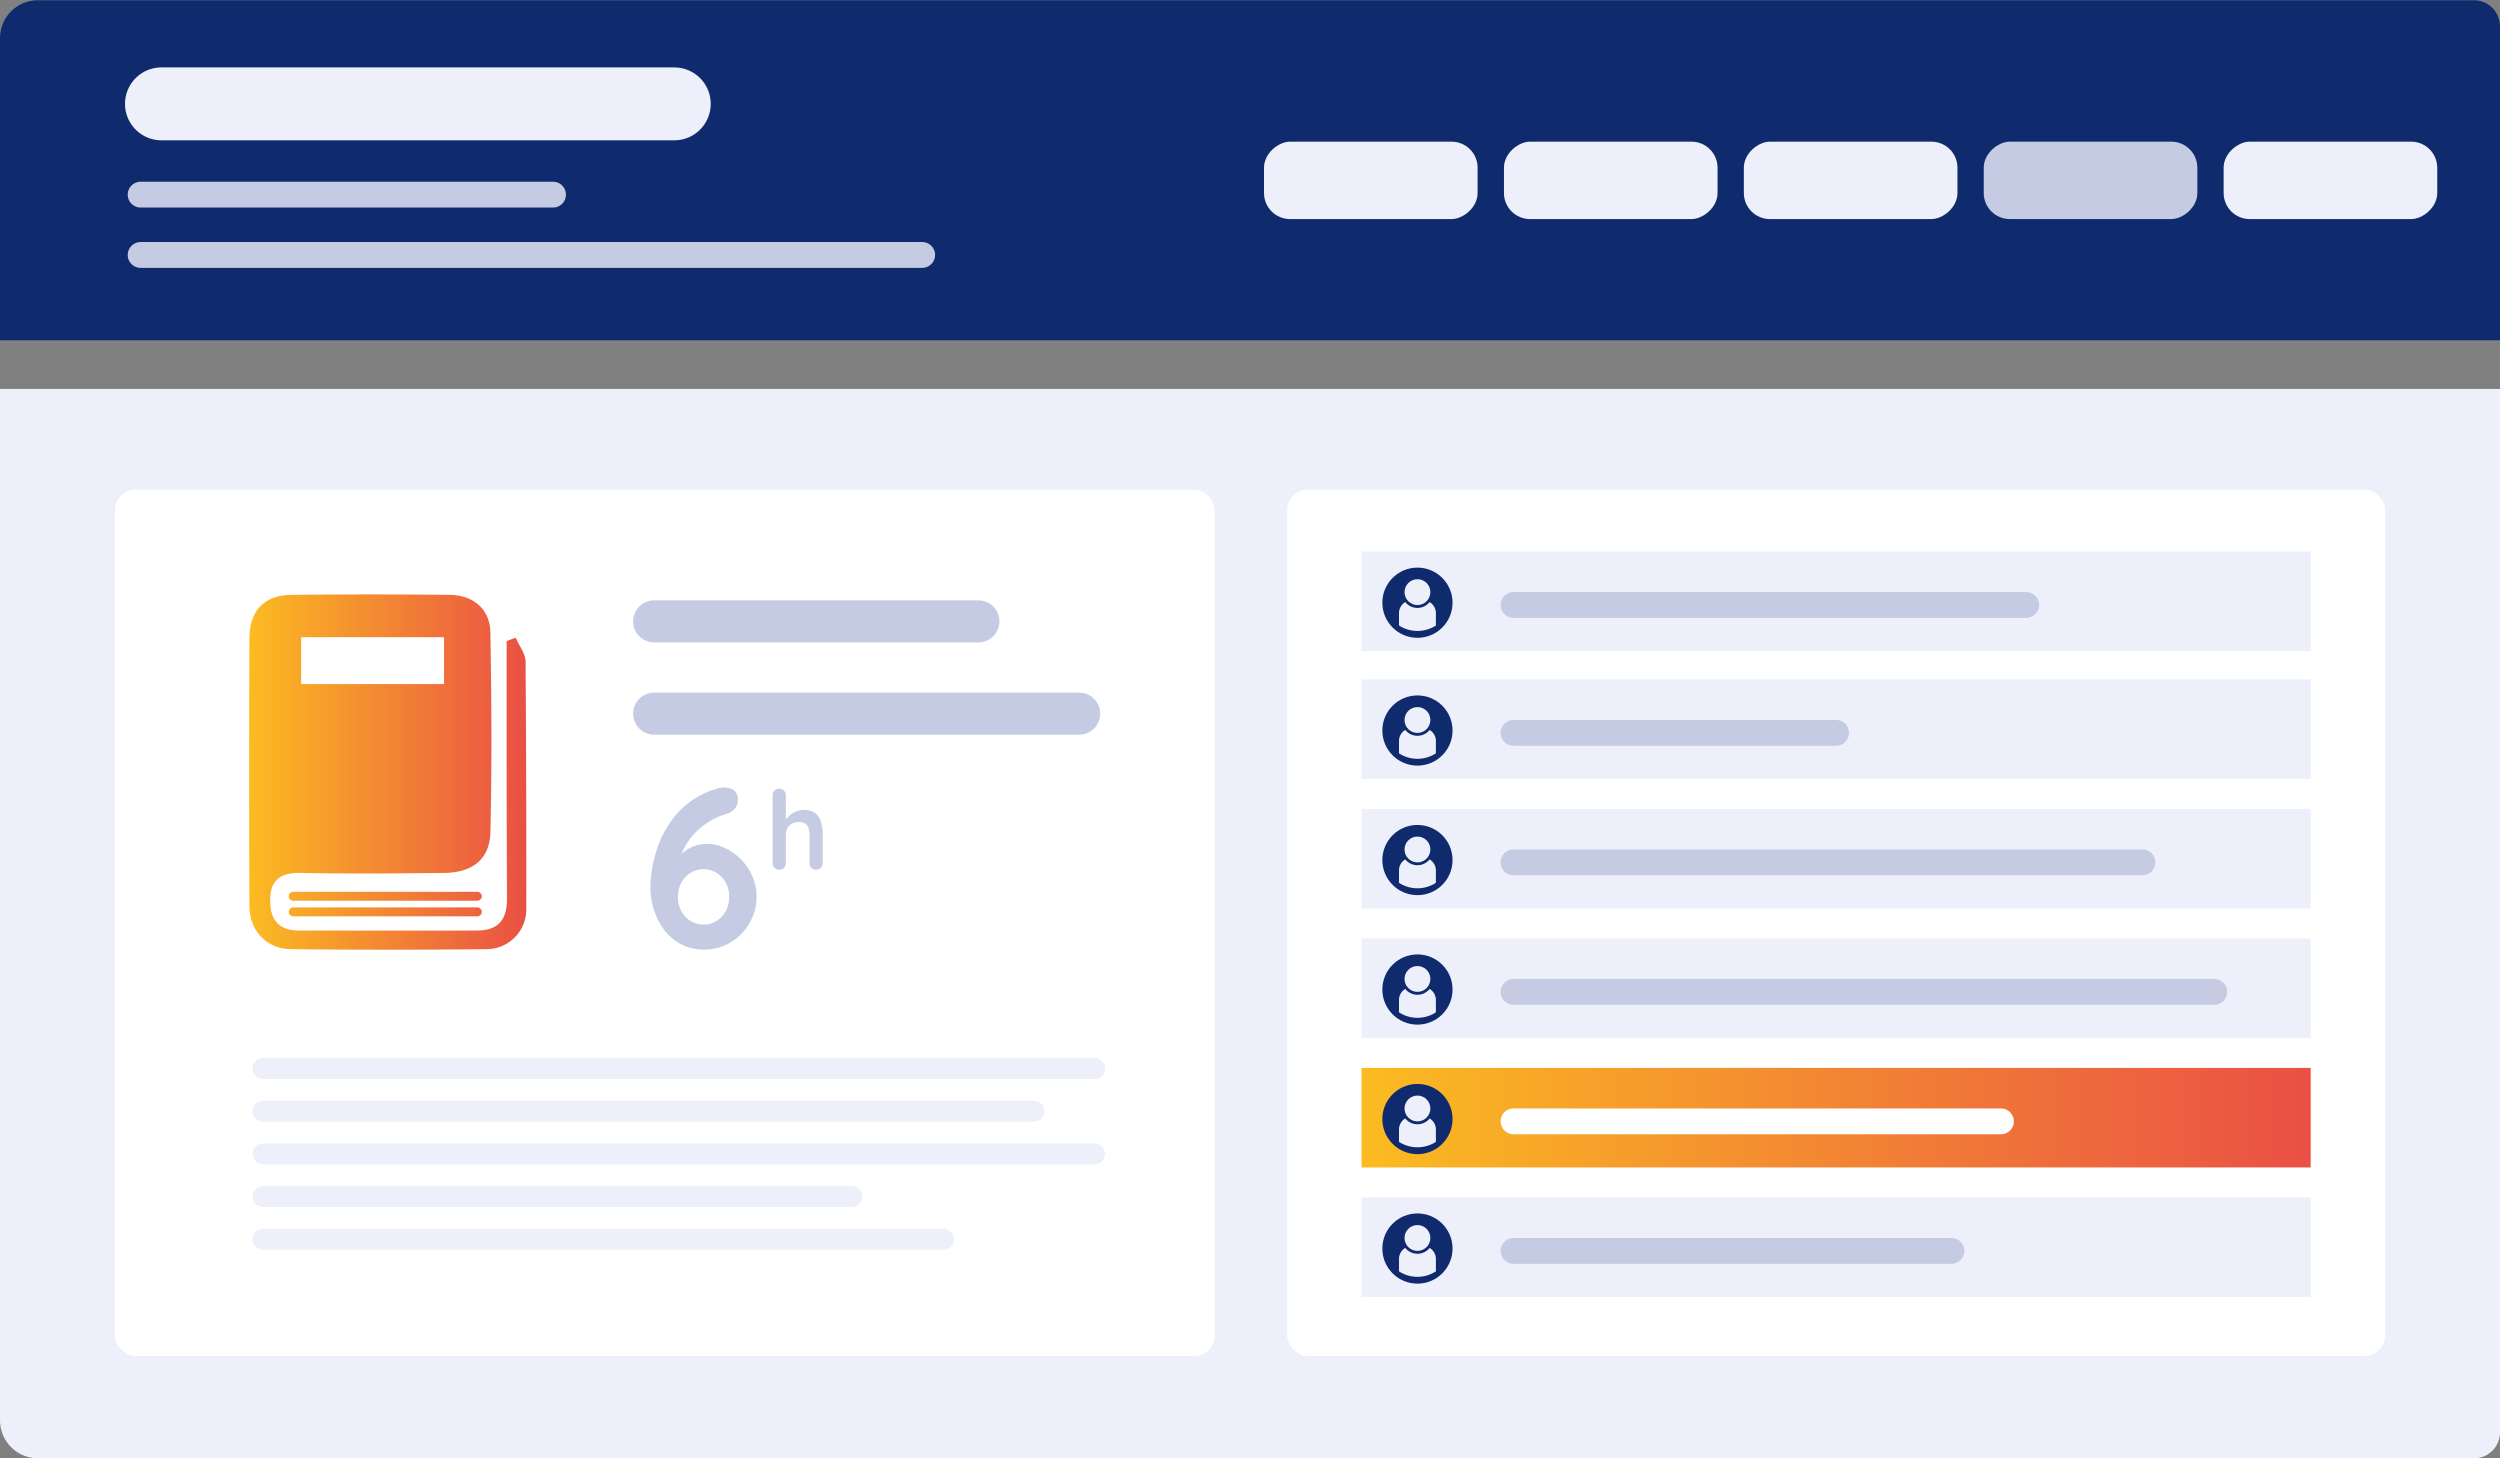 <svg xmlns="http://www.w3.org/2000/svg" xmlns:xlink="http://www.w3.org/1999/xlink" viewBox="0 0 480 280"><rect x="0" y="0" width="480" height="280" fill="#808080" stroke="none"/><defs><style>.cls-1{fill:#edf0fa;}.cls-2{fill:#0f2b6e;}.cls-11,.cls-3,.cls-4,.cls-7,.cls-9{fill:none;stroke-linecap:round;stroke-miterlimit:10;}.cls-3,.cls-7{stroke:#edf0fa;}.cls-3{stroke-width:14px;}.cls-4,.cls-9{stroke:#c4cbe3;}.cls-11,.cls-4{stroke-width:4.96px;}.cls-5{fill:#c4cbe3;}.cls-6{fill:#fff;}.cls-7{stroke-width:4px;}.cls-8{fill:url(#Dégradé);}.cls-9{stroke-width:8.08px;}.cls-10{fill:url(#Dégradé-2);}.cls-11{stroke:#fff;}</style><linearGradient id="Dégradé" x1="47.75" y1="148.31" x2="101.02" y2="148.31" gradientUnits="userSpaceOnUse"><stop offset="0" stop-color="#fbbb21"/><stop offset="1" stop-color="#ea5045"/></linearGradient><linearGradient id="Dégradé-2" x1="261.41" y1="214.59" x2="443.65" y2="214.59" xlink:href="#Dégradé"/></defs><g id="Structures"><path class="cls-1" d="M144.64-62.68h198a0,0,0,0,1,0,0v480a0,0,0,0,1,0,0H142.32a5,5,0,0,1-5-5V-55.36A7.32,7.32,0,0,1,144.64-62.68Z" transform="translate(62.68 417.32) rotate(-90)"/></g><g id="Contenus"><path class="cls-2" d="M0,0H480a0,0,0,0,1,0,0V58a7.28,7.28,0,0,1-7.28,7.28H5a5,5,0,0,1-5-5V0A0,0,0,0,1,0,0Z" transform="translate(480 65.33) rotate(180)"/><line class="cls-3" x1="31" y1="19.94" x2="129.46" y2="19.94"/><line class="cls-4" x1="27" y1="37.37" x2="106.18" y2="37.37"/><line class="cls-4" x1="27" y1="48.95" x2="177.06" y2="48.95"/><rect class="cls-1" x="255.77" y="14.13" width="14.86" height="41.01" rx="5" transform="translate(297.83 -228.57) rotate(90)"/><rect class="cls-1" x="301.83" y="14.13" width="14.86" height="41.01" rx="5" transform="translate(343.9 -274.63) rotate(90)"/><rect class="cls-1" x="347.9" y="14.13" width="14.86" height="41.01" rx="5" transform="translate(389.96 -320.7) rotate(90)"/><rect class="cls-5" x="393.96" y="14.13" width="14.86" height="41.01" rx="5" transform="translate(436.02 -366.76) rotate(90)"/><rect class="cls-1" x="440.02" y="14.13" width="14.86" height="41.01" rx="5" transform="translate(482.08 -412.82) rotate(90)"/><rect class="cls-6" x="22.07" y="94.02" width="211.15" height="166.33" rx="3.91" transform="translate(255.29 354.36) rotate(180)"/><rect class="cls-6" x="247.12" y="94.02" width="210.81" height="166.33" rx="3.91" transform="translate(705.06 354.36) rotate(180)"/><line class="cls-7" x1="50.49" y1="205.15" x2="210.16" y2="205.15"/><line class="cls-7" x1="50.49" y1="213.35" x2="198.54" y2="213.35"/><line class="cls-7" x1="50.49" y1="221.55" x2="210.16" y2="221.55"/><line class="cls-7" x1="50.49" y1="229.75" x2="163.57" y2="229.75"/><line class="cls-7" x1="50.49" y1="237.94" x2="181.18" y2="237.94"/><rect class="cls-1" x="261.41" y="130.44" width="182.24" height="19.11"/><path class="cls-5" d="M135.08,182.32a9.22,9.22,0,0,1-4.26-1,9.79,9.79,0,0,1-3.22-2.68,12.89,12.89,0,0,1-2-3.84,13.72,13.72,0,0,1-.72-4.41,24.3,24.3,0,0,1,1.48-8,19.94,19.94,0,0,1,2.31-4.49,17,17,0,0,1,3.77-3.92,16.41,16.41,0,0,1,5.61-2.66,4,4,0,0,1,1-.13,3.24,3.24,0,0,1,1.81.52,2.11,2.11,0,0,1,.81,1.92,2.43,2.43,0,0,1-.64,1.68,3.43,3.43,0,0,1-1.67,1,13.3,13.3,0,0,0-2.95,1.29,14,14,0,0,0-2.7,2.07,13,13,0,0,0-2.14,2.77,11.63,11.63,0,0,0-1.28,3.34l-1.18-.05a19.05,19.05,0,0,1,1.5-1.59,8.61,8.61,0,0,1,2.18-1.48,6.83,6.83,0,0,1,3-.63,7.94,7.94,0,0,1,3.38.78,10.74,10.74,0,0,1,5.26,5.39,9.57,9.57,0,0,1,.83,3.94,9.76,9.76,0,0,1-1.38,5.1A10.14,10.14,0,0,1,140.2,181,9.89,9.89,0,0,1,135.08,182.32Zm0-4.8a4.55,4.55,0,0,0,2.5-.7,5,5,0,0,0,1.77-1.91,5.62,5.62,0,0,0,.65-2.71,5.53,5.53,0,0,0-.65-2.72,5.14,5.14,0,0,0-1.77-1.9,4.83,4.83,0,0,0-5,0,5.14,5.14,0,0,0-1.77,1.9,5.64,5.64,0,0,0-.65,2.72,5.74,5.74,0,0,0,.65,2.71,5,5,0,0,0,1.77,1.91A4.59,4.59,0,0,0,135.08,177.52Z"/><path class="cls-5" d="M154.27,155.51a3.59,3.59,0,0,1,2.31.65,3.34,3.34,0,0,1,1.08,1.74,9,9,0,0,1,.3,2.41v5.4a1.24,1.24,0,0,1-.36.91,1.29,1.29,0,0,1-1.81,0,1.24,1.24,0,0,1-.36-.91v-5.4a4.39,4.39,0,0,0-.17-1.25,1.72,1.72,0,0,0-.61-.9,2.08,2.08,0,0,0-1.26-.33,2.67,2.67,0,0,0-1.37.33,2.25,2.25,0,0,0-.86.9,2.7,2.7,0,0,0-.28,1.25v5.4a1.24,1.24,0,0,1-.36.91,1.29,1.29,0,0,1-1.81,0,1.24,1.24,0,0,1-.36-.91v-13a1.24,1.24,0,0,1,.36-.91,1.29,1.29,0,0,1,1.81,0,1.24,1.24,0,0,1,.36.91v5.23l-.32-.06a4.45,4.45,0,0,1,.53-.77,4.51,4.51,0,0,1,1.9-1.35A3.55,3.55,0,0,1,154.27,155.51Z"/><path class="cls-8" d="M100.91,127.07c0-1.55-1.24-3.09-1.89-4.63-.58.22-1.32.45-1.75.67v5c0,14.83,0,29.66.07,44.49,0,4-1.68,6-5.6,6.06-11.47.05-22.93,0-34.4,0-3.9,0-5.48-2.19-5.47-5.79,0-3.76,1.86-5.35,5.76-5.27,9.17.19,18.35.1,27.52,0,5.42,0,8.84-2.52,9-7.69.31-12.83.23-25.68,0-38.51-.1-4.52-3.3-7.14-7.88-7.19q-15.14-.16-30.27,0c-5.24.06-8.09,3-8.11,8.37q-.11,25.69,0,51.37c0,4.71,3.31,8.24,7.94,8.29,12.54.15,25.08.13,37.61,0a7.64,7.64,0,0,0,7.61-7.55Q101.08,150.92,100.91,127.07Zm-43.09-4.73H85.26v9H57.82Zm33.82,48.88H56.3a.86.86,0,1,0,0,1.72H91.64a.86.86,0,1,0,0-1.72Zm0,3H56.3a.86.86,0,1,0,0,1.72H91.64a.86.86,0,1,0,0-1.72Z"/><line class="cls-9" x1="125.6" y1="119.3" x2="187.85" y2="119.3"/><line class="cls-9" x1="125.6" y1="137.02" x2="207.2" y2="137.02"/><circle class="cls-2" cx="272.15" cy="140.26" r="6.74"/><circle class="cls-1" cx="272.15" cy="138.24" r="2.48"/><path class="cls-1" d="M275.69,142.15a2.49,2.49,0,0,0-1.2-2,3,3,0,0,1-4.68,0,2.47,2.47,0,0,0-1.2,2v2.49a6.49,6.49,0,0,0,7.08,0Z"/><line class="cls-4" x1="290.6" y1="140.71" x2="352.53" y2="140.71"/><rect class="cls-1" x="261.41" y="105.9" width="182.24" height="19.11"/><circle class="cls-2" cx="272.15" cy="115.72" r="6.74"/><circle class="cls-1" cx="272.15" cy="113.69" r="2.48"/><path class="cls-1" d="M275.69,117.6a2.5,2.5,0,0,0-1.2-2,3,3,0,0,1-4.68,0,2.48,2.48,0,0,0-1.2,2v2.5a6.54,6.54,0,0,0,7.08,0Z"/><line class="cls-4" x1="290.6" y1="116.16" x2="389.03" y2="116.16"/><rect class="cls-1" x="261.41" y="155.31" width="182.24" height="19.11"/><circle class="cls-2" cx="272.15" cy="165.13" r="6.74"/><circle class="cls-1" cx="272.15" cy="163.1" r="2.48"/><path class="cls-1" d="M275.69,167a2.5,2.5,0,0,0-1.2-2,3,3,0,0,1-4.68,0,2.48,2.48,0,0,0-1.2,2v2.5a6.49,6.49,0,0,0,7.08,0Z"/><line class="cls-4" x1="290.6" y1="165.57" x2="411.34" y2="165.57"/><rect class="cls-1" x="261.41" y="180.17" width="182.24" height="19.11"/><circle class="cls-2" cx="272.15" cy="189.99" r="6.74"/><circle class="cls-1" cx="272.15" cy="187.96" r="2.48"/><path class="cls-1" d="M275.69,191.87a2.52,2.52,0,0,0-1.2-2,3,3,0,0,1-4.68,0,2.49,2.49,0,0,0-1.2,2v2.5a6.49,6.49,0,0,0,7.08,0Z"/><line class="cls-4" x1="290.6" y1="190.44" x2="425.14" y2="190.44"/><rect class="cls-10" x="261.41" y="205.04" width="182.24" height="19.11"/><circle class="cls-2" cx="272.15" cy="214.86" r="6.74"/><circle class="cls-1" cx="272.15" cy="212.83" r="2.48"/><path class="cls-1" d="M275.69,216.74a2.5,2.5,0,0,0-1.2-2,3,3,0,0,1-4.68,0,2.48,2.48,0,0,0-1.2,2v2.5a6.54,6.54,0,0,0,7.08,0Z"/><line class="cls-11" x1="290.6" y1="215.3" x2="384.18" y2="215.3"/><rect class="cls-1" x="261.41" y="229.9" width="182.24" height="19.11"/><circle class="cls-2" cx="272.15" cy="239.72" r="6.74"/><circle class="cls-1" cx="272.15" cy="237.69" r="2.48"/><path class="cls-1" d="M275.69,241.6a2.5,2.5,0,0,0-1.2-2,3,3,0,0,1-4.68,0,2.48,2.48,0,0,0-1.2,2v2.5a6.49,6.49,0,0,0,7.08,0Z"/><line class="cls-4" x1="290.6" y1="240.17" x2="374.68" y2="240.17"/></g></svg>